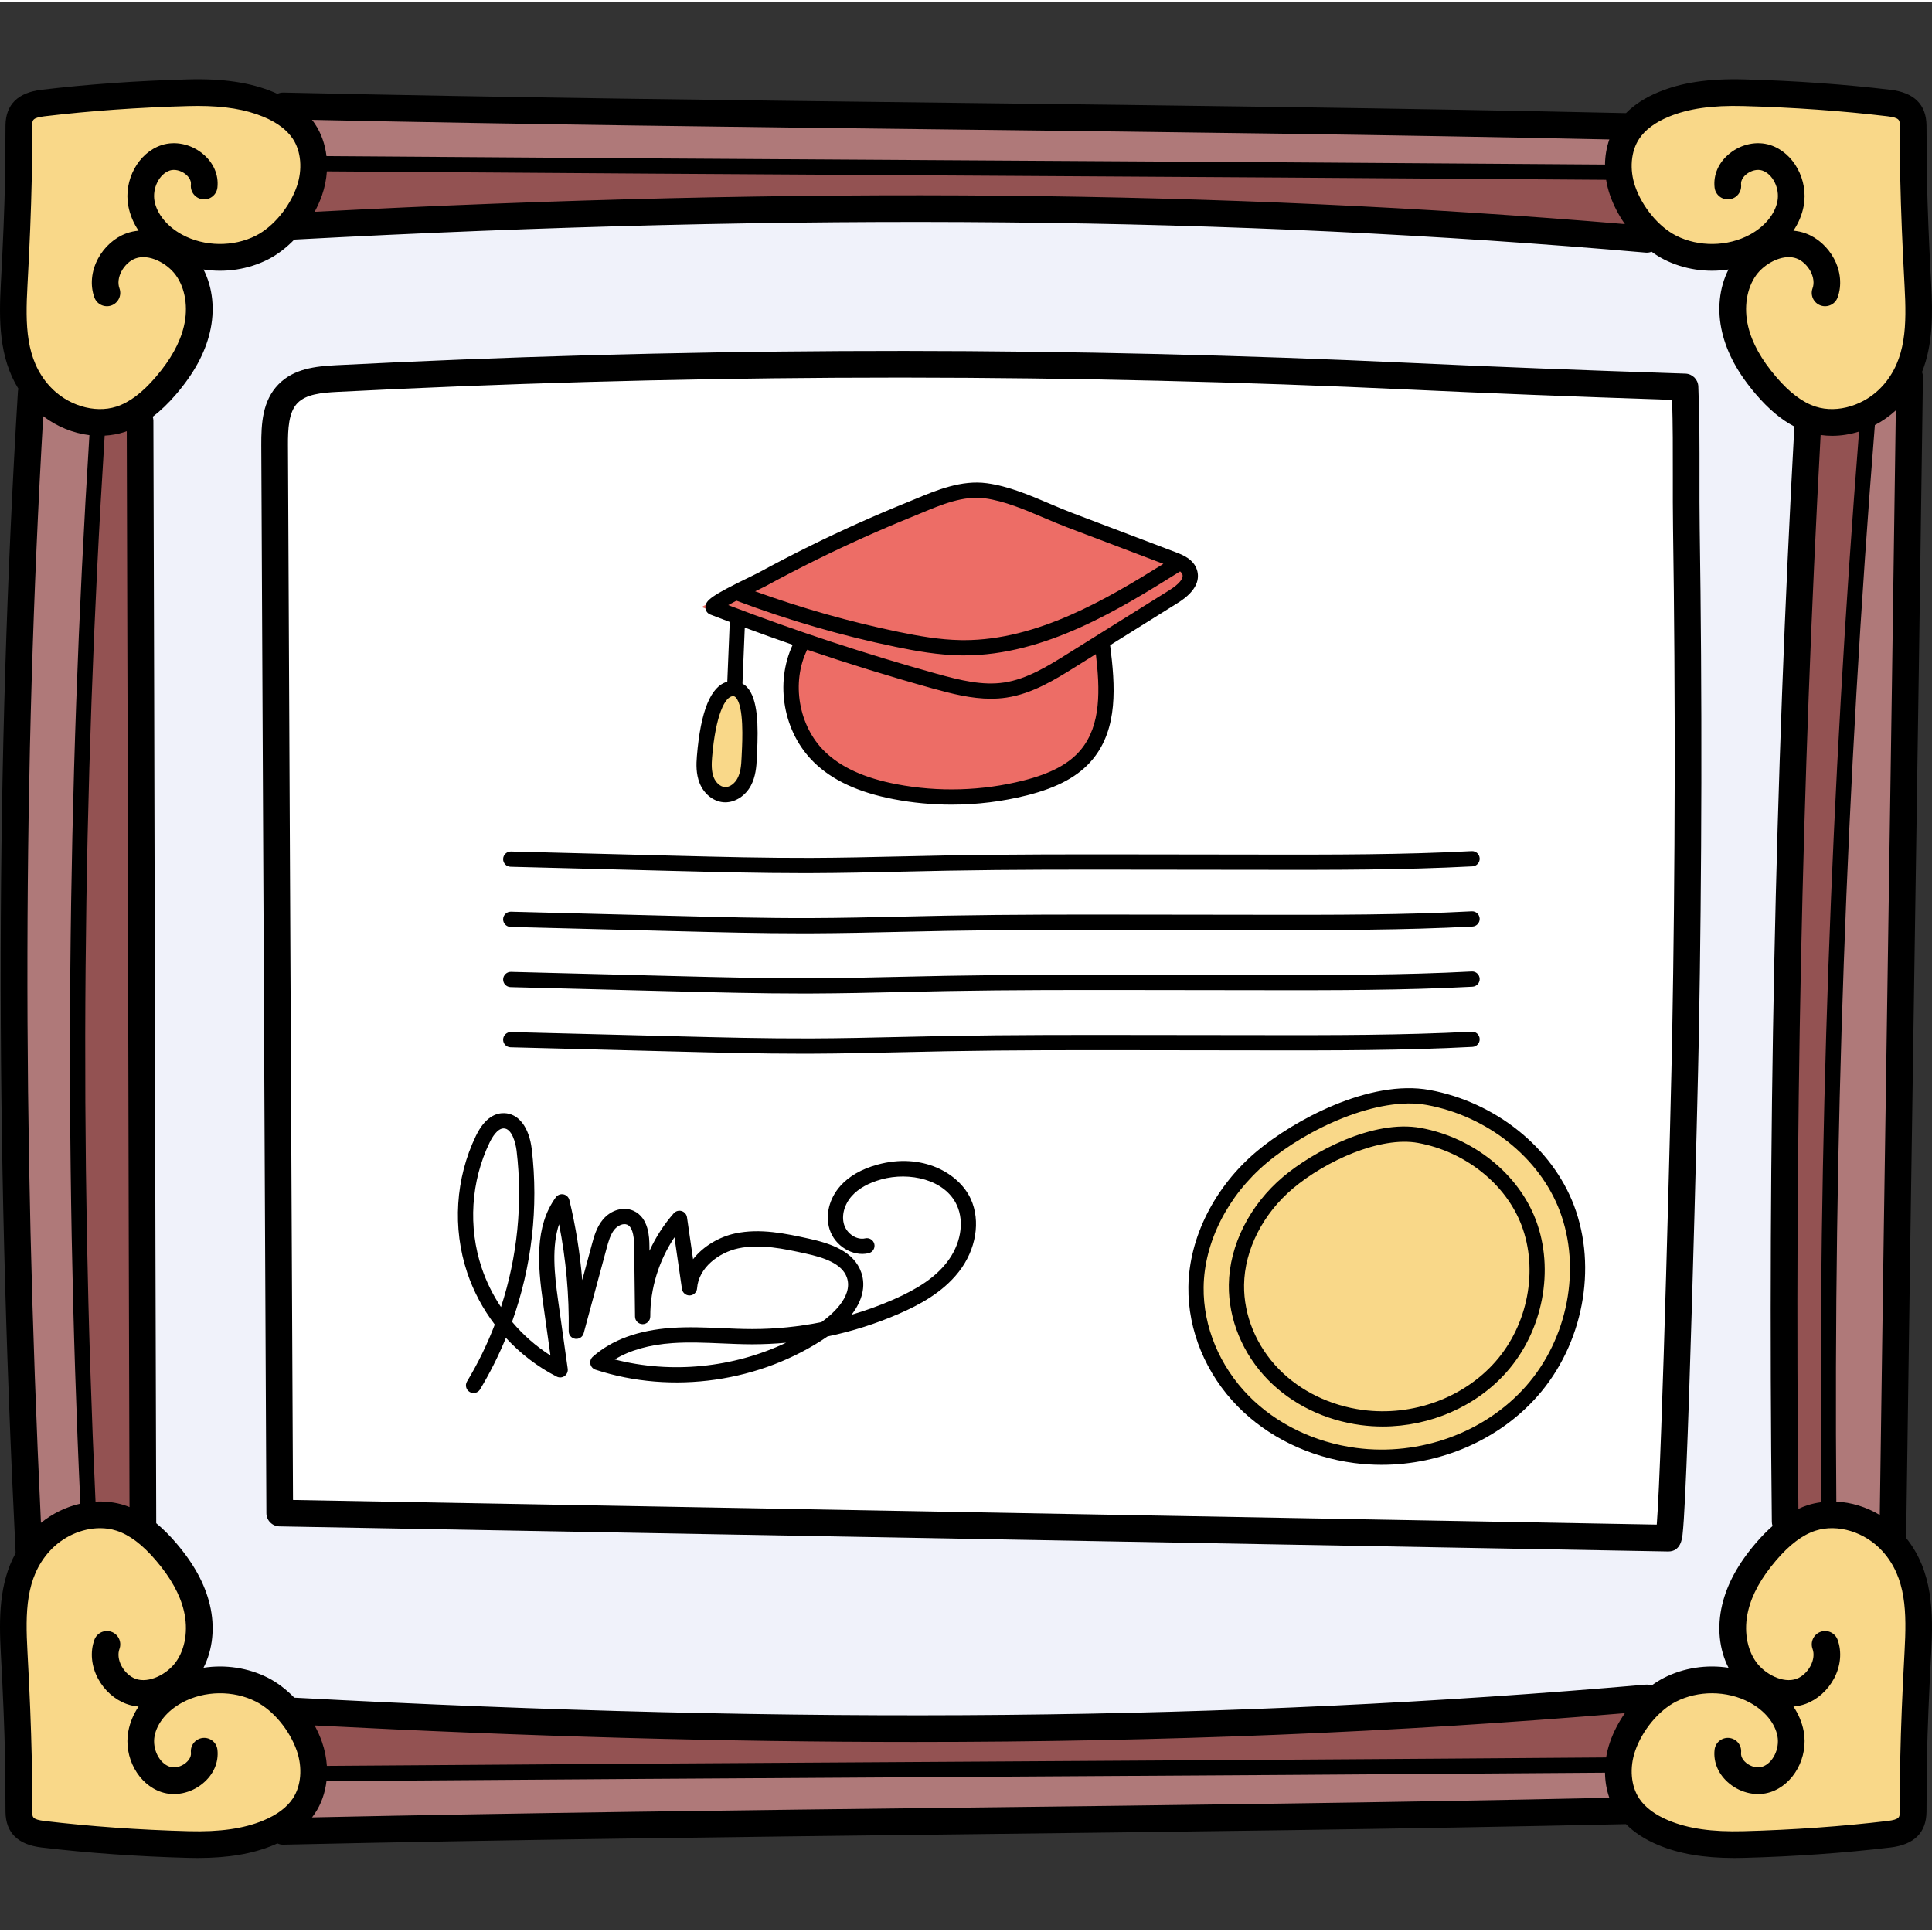 <svg xmlns="http://www.w3.org/2000/svg" height="511pt" version="1.1" viewBox="0 -20 511.998 511" width="511pt">
<rect x="0" y="-20" width="511.998" height="511" fill="#333333" stroke="none"/>
<g id="surface1">
<path d="M 473.637 383.977 L 477.82 382.09 C 478.645 381.719 479.309 381.457 479.922 381.262 C 480.871 380.957 481.918 380.723 483.023 380.566 L 485.633 380.203 L 485.609 377.57 C 484.82 283.461 488.203 188.09 495.66 94.113 L 496.012 89.684 L 491.773 91.012 C 489.691 91.664 487.594 91.996 485.531 91.996 C 484.695 91.996 483.809 91.93 482.895 91.805 L 479.66 91.355 L 479.484 94.613 C 474.488 186.812 472.559 279.965 473.59 379.387 Z M 473.637 383.977 " style=" stroke:none;fill-rule:nonzero;fill:rgb(57.647%,32.157%,32.157%);fill-opacity:1;" />
<path d="M 242.23 34.254 C 307.941 34.254 369.48 36.746 430.367 41.875 L 436.754 42.414 L 433.078 37.164 C 431.555 34.992 430.316 32.602 429.504 30.266 C 429.102 29.098 428.797 27.887 428.602 26.668 L 428.199 24.164 L 425.664 24.145 C 369.398 23.723 312.945 23.375 258.355 23.039 L 256.059 23.023 C 202.059 22.703 144.496 22.352 86.641 21.914 L 83.801 21.895 L 83.625 24.73 C 83.512 26.582 83.133 28.438 82.496 30.254 C 82.043 31.559 81.449 32.891 80.738 34.211 L 78.207 38.906 L 83.535 38.633 C 140.23 35.688 192.141 34.254 242.23 34.254 Z M 242.23 34.254 " style=" stroke:none;fill-rule:nonzero;fill:rgb(57.647%,32.157%,32.157%);fill-opacity:1;" />
<path d="M 82.496 442.129 C 83.133 443.961 83.512 445.824 83.625 447.672 L 83.801 450.508 L 86.645 450.484 C 143.977 450.043 201.773 449.688 256.059 449.367 L 272.785 449.262 C 322.711 448.957 374.34 448.641 425.664 448.246 L 428.199 448.227 L 428.602 445.723 C 428.797 444.504 429.102 443.293 429.504 442.133 C 430.316 439.785 431.555 437.398 433.078 435.227 L 436.754 429.977 L 430.367 430.516 C 369.305 435.648 307.746 438.145 242.18 438.145 C 192.227 438.145 140.332 436.711 83.535 433.77 L 78.191 433.492 L 80.742 438.195 C 81.449 439.5 82.039 440.824 82.496 442.129 Z M 82.496 442.129 " style=" stroke:none;fill-rule:nonzero;fill:rgb(57.647%,32.157%,32.157%);fill-opacity:1;" />
<path d="M 22.449 380.582 L 25.457 380.434 C 25.801 380.414 26.141 380.406 26.48 380.406 C 28.445 380.406 30.328 380.695 32.09 381.266 C 32.469 381.387 32.844 381.535 33.223 381.68 L 37.332 383.266 L 37.316 378.879 C 37.164 330.102 37.055 281.918 36.957 237.109 L 36.895 209.938 C 36.805 171.832 36.715 132.871 36.586 93.766 L 36.574 89.559 L 32.598 90.945 C 32.469 90.992 32.09 91.137 32.09 91.137 C 30.664 91.59 29.145 91.863 27.57 91.953 L 24.91 92.102 L 24.742 94.758 C 18.805 188.566 17.984 283.719 22.309 377.574 Z M 22.449 380.582 " style=" stroke:none;fill-rule:nonzero;fill:rgb(57.647%,32.157%,32.157%);fill-opacity:1;" />
<path d="M 467.602 82.027 C 463.219 76.898 460.504 71.953 459.309 66.914 C 458.07 61.711 458.582 56.512 460.742 52.281 L 463.406 47.062 L 457.613 47.953 C 456.316 48.148 454.992 48.25 453.68 48.25 C 449.699 48.25 445.781 47.328 442.34 45.582 C 441.402 45.105 440.43 44.504 439.457 43.793 L 438.117 42.812 L 436.574 43.43 C 436.562 43.434 436.508 43.457 436.348 43.457 C 373.559 37.98 310.066 35.32 242.25 35.32 C 190.496 35.32 136.715 36.852 77.828 40 L 76.656 40.062 L 75.84 40.906 C 73.914 42.887 71.773 44.504 69.656 45.582 C 66.223 47.328 62.305 48.254 58.32 48.254 C 57.004 48.254 55.68 48.152 54.383 47.953 L 48.59 47.062 L 51.254 52.281 C 53.418 56.516 53.926 61.711 52.688 66.914 C 51.492 71.953 48.781 76.898 44.395 82.027 C 42.531 84.215 40.598 86.078 38.652 87.566 L 37.008 88.828 L 37.605 90.812 C 37.641 90.926 37.648 90.977 37.648 90.977 C 37.797 136.863 37.902 182.562 38.004 226.949 L 38.027 237.113 C 38.121 280.801 38.23 331.719 38.398 383.18 L 38.402 384.586 L 39.488 385.48 C 41.172 386.875 42.777 388.473 44.398 390.367 C 48.781 395.496 51.492 400.438 52.688 405.48 C 53.926 410.684 53.418 415.879 51.254 420.113 L 48.59 425.332 L 54.383 424.441 C 55.68 424.242 57.004 424.141 58.32 424.141 C 62.305 424.141 66.223 425.066 69.652 426.809 C 71.777 427.895 73.914 429.516 75.832 431.496 L 76.652 432.34 L 77.828 432.402 C 136.664 435.551 190.414 437.078 242.148 437.078 C 309.992 437.078 373.516 434.418 436.375 428.934 C 436.434 428.934 436.508 428.953 436.59 428.984 L 438.129 429.582 L 439.457 428.602 C 440.418 427.895 441.387 427.293 442.34 426.812 C 445.773 425.066 449.691 424.145 453.676 424.145 C 454.988 424.145 456.316 424.246 457.613 424.441 L 463.402 425.332 L 460.738 420.113 C 458.578 415.883 458.07 410.684 459.305 405.48 C 460.504 400.441 463.215 395.496 467.598 390.367 C 468.961 388.773 470.309 387.398 471.719 386.168 L 473.211 384.867 L 472.602 382.98 C 472.559 382.855 472.551 382.793 472.547 382.793 C 472.547 382.793 472.547 382.797 472.547 382.805 C 471.438 281.352 473.391 186.457 478.512 92.703 L 478.621 90.77 L 476.902 89.879 C 473.758 88.238 470.715 85.672 467.602 82.027 Z M 447.211 254.07 C 447.094 260.23 446.289 294.113 445.391 324.777 C 444.844 343.168 444.355 357.684 443.934 367.918 C 443.656 374.418 443.434 378.859 443.238 381.895 C 443.125 383.566 443.016 384.895 442.918 385.824 C 442.746 387.312 442.457 387.582 442.398 387.621 C 442.383 387.629 442.297 387.656 442.086 387.656 L 74.117 381.008 C 73.828 381 73.602 380.77 73.598 380.48 L 72.25 97.539 C 72.223 92.152 72.48 87.023 75.934 83.477 C 79.25 80.059 84.145 79.543 89.293 79.281 C 94.785 79.004 100.293 78.742 105.785 78.492 C 149.566 76.504 194.203 75.496 238.457 75.496 L 239.766 75.496 C 284.316 75.523 329.391 76.598 373.738 78.684 C 395.094 79.676 418.23 80.574 446.551 81.516 C 446.832 81.523 447.059 81.754 447.074 82.031 C 447.398 89.891 447.391 97.812 447.379 105.516 L 447.379 107.02 C 447.379 111.145 447.379 115.414 447.441 119.59 C 448.098 164.121 448.02 209.367 447.211 254.07 Z M 447.211 254.07 " style=" stroke:none;fill-rule:nonzero;fill:rgb(94.118%,94.902%,98.039%);fill-opacity:1;" />
<path d="M 73.32 98.211 L 74.664 379.953 L 441.828 386.586 L 442.051 383.77 C 443.453 365.988 445.859 269.371 446.137 254.051 C 446.953 209.363 447.027 164.129 446.371 119.602 C 446.305 115.414 446.309 111.148 446.309 107.023 L 446.309 105.52 C 446.32 98.965 446.332 92.184 446.117 85.383 L 446.027 82.57 L 443.219 82.477 C 416.254 81.574 394.16 80.707 373.688 79.75 C 329.27 77.668 284.211 76.598 239.758 76.566 L 237.707 76.566 C 194.012 76.566 149.645 77.574 105.832 79.559 C 100.336 79.809 94.84 80.07 89.355 80.352 C 84.418 80.602 79.73 81.086 76.695 84.215 C 73.527 87.477 73.285 92.582 73.309 97.562 Z M 209.086 336.121 L 208.574 334.27 C 210.316 334.102 212.055 333.883 213.793 333.621 C 212.262 334.516 210.691 335.352 209.086 336.121 Z M 334.953 286.941 C 348.055 275.906 364.035 270.879 373.336 270.879 C 375.078 270.879 376.758 271.027 378.328 271.316 C 394.719 274.328 408.848 285.602 414.312 300.039 C 420.199 315.582 416.535 334.66 405.199 347.512 C 395.715 358.27 381.109 364.695 366.137 364.695 C 363.855 364.695 361.543 364.543 359.258 364.242 C 347.984 362.758 337.652 357.746 330.168 350.133 C 322.246 342.07 317.789 331.305 317.938 320.594 C 318.098 308.359 324.457 295.777 334.953 286.941 Z M 200.266 134.98 L 200.973 134.637 C 201.617 134.324 202.102 134.086 202.305 133.969 C 206.859 131.488 211.523 129.066 216.164 126.777 C 224.41 122.719 232.859 118.93 241.297 115.508 L 243.586 114.562 C 248.285 112.598 253.613 110.375 258.812 110.375 C 259.605 110.375 260.391 110.426 261.145 110.527 C 266.457 111.254 271.855 113.551 277.082 115.781 L 277.707 116.043 C 279.566 116.832 281.328 117.574 283.105 118.25 L 310.594 128.68 C 312.258 129.312 313.918 130.047 314.352 131.461 C 314.969 133.461 312.641 135.422 310.582 136.711 L 290.973 148.961 L 291.215 150.867 C 292.508 161.004 293.27 171.512 287.266 178.809 C 284.027 182.734 279 185.453 271.441 187.355 C 265.219 188.934 258.734 189.734 252.168 189.734 C 247.172 189.734 242.199 189.266 237.383 188.34 C 228.68 186.672 222.277 183.738 217.805 179.367 C 210.664 172.406 208.559 160.742 212.789 151.641 L 214.191 148.625 L 211.047 147.539 C 207.211 146.215 203.078 144.73 198.41 143 L 197.211 142.555 L 197.211 142.551 L 194.453 141.516 C 193.18 141.035 191.902 140.551 190.648 140.074 C 192.727 138.629 197.848 136.152 200.266 134.98 Z M 187.668 180.133 C 188.855 165.836 192.16 163.43 193.523 163.059 L 194.469 162.805 L 195.277 163.262 C 195.48 163.379 195.652 163.512 195.777 163.641 C 198.246 166.312 197.816 175.156 197.633 178.883 C 197.602 179.395 197.582 179.84 197.57 180.176 C 197.496 182.289 197.293 184.488 196.348 186.266 C 195.441 187.977 193.777 189.125 192.207 189.125 C 192.109 189.125 192.008 189.121 191.895 189.113 C 190.367 188.957 188.875 187.672 188.18 185.902 C 187.461 184.09 187.512 182.059 187.668 180.133 Z M 172.898 311.828 C 172.227 313.336 171.629 314.879 171.141 316.457 L 171.082 311.445 Z M 155.215 319.348 L 153.637 325.191 C 153.562 323.184 153.449 321.176 153.289 319.172 Z M 155.215 319.348 " style=" stroke:none;fill-rule:nonzero;fill:rgb(100%,100%,100%);fill-opacity:1;" />
<path d="M 483.672 380.289 L 486.5 380.43 C 489.992 380.605 493.492 381.688 496.621 383.559 L 501.09 386.23 L 501.16 381.023 C 501.855 329.676 502.602 279.512 503.309 232.949 C 503.973 188.797 504.727 138.75 505.41 88.297 L 505.504 81.348 L 500.383 86.043 C 498.898 87.402 497.246 88.562 495.477 89.484 L 494 90.25 L 493.871 91.906 C 486.297 186.551 482.859 282.625 483.648 377.461 Z M 483.672 380.289 " style=" stroke:none;fill-rule:nonzero;fill:rgb(68.627%,47.451%,47.451%);fill-opacity:1;" />
<path d="M 80.973 14.004 C 82.344 16.051 83.23 18.543 83.539 21.211 L 83.844 23.844 L 86.496 23.867 C 143.883 24.309 201.727 24.664 256.051 24.988 L 272.199 25.086 C 322.203 25.391 373.91 25.711 425.316 26.105 L 428.301 26.129 L 428.34 23.145 C 428.363 21.129 428.691 19.215 429.316 17.457 L 430.703 13.547 L 426.555 13.457 C 367.648 12.18 306.719 11.461 252.965 10.824 C 200.363 10.203 140.746 9.496 82.742 8.266 L 76.324 8.129 L 80.336 13.141 C 80.566 13.426 80.777 13.711 80.973 14.004 Z M 80.973 14.004 " style=" stroke:none;fill-rule:nonzero;fill:rgb(68.627%,47.451%,47.451%);fill-opacity:1;" />
<path d="M 252.965 461.566 C 306.719 460.93 367.648 460.211 426.555 458.934 L 430.703 458.844 L 429.316 454.934 C 428.695 453.176 428.363 451.262 428.34 449.246 L 428.301 446.262 L 425.316 446.285 C 373.91 446.68 322.203 447 272.199 447.305 L 256.051 447.406 C 201.727 447.727 143.883 448.082 86.496 448.523 L 83.844 448.543 L 83.539 451.18 C 83.23 453.844 82.344 456.34 80.98 458.375 C 80.777 458.676 80.566 458.961 80.336 459.25 L 76.324 464.258 L 82.742 464.125 C 140.746 462.895 200.363 462.188 252.965 461.566 Z M 252.965 461.566 " style=" stroke:none;fill-rule:nonzero;fill:rgb(68.627%,47.451%,47.451%);fill-opacity:1;" />
<path d="M 8.133 389.113 L 12.734 385.398 C 15.445 383.211 18.633 381.66 21.949 380.91 L 24.402 380.359 L 24.289 377.848 C 19.953 283.957 20.762 188.797 26.695 95.012 L 26.875 92.188 L 24.062 91.844 C 20.207 91.375 16.473 89.84 13.258 87.41 L 8.781 84.023 L 8.453 89.629 C 3.07 182.34 2.875 278.367 7.852 383.203 Z M 8.133 389.113 " style=" stroke:none;fill-rule:nonzero;fill:rgb(68.627%,47.451%,47.451%);fill-opacity:1;" />
<path d="M 314.613 128.59 L 314.574 128.559 L 315.035 128.27 L 313.492 127.684 L 312.953 127.25 L 312.723 127.391 L 283.793 116.406 C 282.023 115.742 280.156 114.949 278.352 114.18 L 277.762 113.93 C 272.445 111.676 266.953 109.344 261.418 108.594 C 260.562 108.477 259.672 108.418 258.773 108.418 C 253.219 108.418 247.934 110.625 242.844 112.75 L 240.543 113.695 C 231.996 117.16 223.504 120.969 215.293 125.027 C 210.566 127.355 205.883 129.789 201.359 132.254 C 201.055 132.422 200.344 132.766 199.438 133.199 C 199.246 133.289 199.023 133.398 198.777 133.523 L 194.996 135.414 L 194.977 135.406 L 194.062 135.879 L 192.523 136.648 L 192.57 136.668 C 192.207 136.863 191.852 137.055 191.523 137.242 L 185.938 140.371 L 191.918 142.66 C 198.391 145.137 204.926 147.504 211.504 149.77 L 211.215 150.355 C 206.426 160.125 208.672 173.203 216.434 180.773 C 221.191 185.422 227.926 188.531 237.016 190.273 C 241.973 191.223 247.074 191.707 252.18 191.707 C 258.879 191.707 265.52 190.887 271.922 189.266 C 279.914 187.25 285.27 184.324 288.773 180.059 C 294.836 172.715 294.574 162.469 293.387 152.496 L 293.086 149.953 L 311.613 138.375 C 316.418 135.383 316.773 132.645 316.238 130.914 C 315.98 130.035 315.434 129.254 314.613 128.59 Z M 314.613 128.59 " style=" stroke:none;fill-rule:nonzero;fill:rgb(92.941%,42.745%,40%);fill-opacity:1;" />
<path d="M 506.59 27.031 C 506.527 24.188 506.52 21.293 506.52 18.805 C 506.508 16.789 506.5 14.766 506.469 12.773 C 506.441 8.832 504.074 7.75 500.535 7.336 C 488.414 5.887 475.48 4.969 462.102 4.605 C 461.238 4.582 460.395 4.57 459.574 4.57 C 452.055 4.57 446.176 5.555 441.07 7.664 C 436.926 9.379 433.848 11.707 431.914 14.594 C 429.188 18.684 428.652 24.551 430.516 29.914 C 432.688 36.156 437.52 41.934 442.82 44.633 C 446.086 46.289 449.84 47.164 453.68 47.164 C 457.777 47.164 461.754 46.176 465.184 44.312 C 469.898 41.742 473.195 37.645 474 33.34 C 474.898 28.461 472.109 23.184 467.906 21.824 C 467.285 21.621 466.621 21.52 465.93 21.52 C 464.164 21.52 462.332 22.191 460.902 23.355 C 459.105 24.809 458.203 26.773 458.426 28.738 C 458.457 29.035 458.238 29.301 457.891 29.336 C 457.66 29.336 457.395 29.168 457.359 28.867 C 457.102 26.496 458.113 24.246 460.215 22.531 C 461.863 21.188 463.887 20.449 465.91 20.449 C 466.719 20.449 467.504 20.57 468.246 20.809 C 472.934 22.328 476.047 28.16 475.039 33.547 C 474.688 35.43 473.93 37.254 472.785 38.969 L 469.984 43.164 L 475.004 43.625 C 475.91 43.707 476.711 43.883 477.477 44.164 C 479.902 45.047 482.055 46.977 483.383 49.461 C 484.762 52.039 485.051 54.895 484.172 57.301 C 484.082 57.543 483.855 57.652 483.672 57.652 C 483.609 57.652 483.551 57.641 483.473 57.613 C 483.309 57.555 483.227 57.438 483.184 57.352 C 483.141 57.258 483.102 57.109 483.168 56.934 C 483.941 54.809 483.676 52.273 482.438 49.961 C 481.219 47.707 479.277 45.961 477.133 45.176 C 476.195 44.824 475.152 44.645 474.039 44.645 C 470.066 44.645 465.508 47.133 462.953 50.699 C 459.945 54.887 458.973 60.859 460.348 66.668 C 461.5 71.531 464.137 76.328 468.41 81.324 C 472.355 85.949 476.23 88.824 480.254 90.121 C 481.898 90.648 483.656 90.918 485.477 90.918 C 491.25 90.918 497.094 88.254 501.117 83.797 C 508.234 75.902 508.301 65.672 507.715 55.004 C 507.125 44.035 506.766 35.145 506.59 27.031 Z M 506.59 27.031 " style=" stroke:none;fill-rule:nonzero;fill:rgb(97.647%,84.706%,53.725%);fill-opacity:1;" />
<path d="M 485.484 381.477 C 483.66 381.477 481.895 381.746 480.242 382.277 C 476.23 383.566 472.359 386.438 468.41 391.066 C 464.137 396.062 461.5 400.859 460.348 405.723 C 458.973 411.535 459.945 417.504 462.953 421.699 C 465.512 425.262 470.07 427.746 474.039 427.746 C 475.117 427.746 476.148 427.57 477.105 427.223 C 479.277 426.434 481.219 424.684 482.441 422.422 C 483.676 420.121 483.938 417.582 483.164 415.457 C 483.102 415.285 483.141 415.141 483.184 415.051 C 483.227 414.961 483.312 414.84 483.488 414.773 C 483.551 414.75 483.609 414.742 483.672 414.742 C 483.855 414.742 484.082 414.848 484.172 415.098 C 485.051 417.496 484.762 420.352 483.387 422.93 C 482.055 425.414 479.902 427.344 477.453 428.234 C 476.691 428.52 475.875 428.699 475.035 428.766 L 469.953 429.184 L 472.785 433.422 C 473.93 435.133 474.688 436.961 475.039 438.848 C 476.047 444.23 472.934 450.066 468.25 451.59 C 467.516 451.828 466.73 451.949 465.922 451.949 C 463.895 451.949 461.867 451.207 460.215 449.863 C 458.113 448.148 457.102 445.898 457.359 443.535 C 457.395 443.227 457.66 443.059 457.938 443.059 C 457.938 443.059 457.941 443.059 457.941 443.059 C 458.242 443.09 458.461 443.359 458.43 443.641 C 458.203 445.617 459.105 447.586 460.895 449.031 C 462.332 450.203 464.168 450.875 465.93 450.875 C 466.621 450.875 467.285 450.77 467.906 450.57 C 472.18 449.184 474.914 444.02 474 439.043 C 473.195 434.75 469.898 430.648 465.18 428.078 C 461.754 426.219 457.777 425.238 453.68 425.238 C 449.828 425.238 446.07 426.113 442.824 427.77 C 437.52 430.457 432.691 436.234 430.516 442.492 C 428.652 447.84 429.188 453.707 431.918 457.809 C 433.848 460.684 436.93 463.016 441.07 464.727 C 446.152 466.84 452.027 467.824 459.559 467.824 C 460.387 467.824 461.234 467.809 462.098 467.785 C 475.332 467.438 488.262 466.523 500.535 465.066 C 504.078 464.645 506.441 463.555 506.469 459.641 C 506.5 457.629 506.508 455.602 506.52 453.559 C 506.52 451.105 506.527 448.215 506.59 445.363 C 506.766 437.246 507.125 428.355 507.715 417.391 C 508.301 406.723 508.234 396.492 501.117 388.598 C 497.098 384.137 491.254 381.477 485.484 381.477 Z M 485.484 381.477 " style=" stroke:none;fill-rule:nonzero;fill:rgb(97.647%,84.706%,53.725%);fill-opacity:1;" />
<path d="M 359.008 366.188 C 361.363 366.5 363.773 366.66 366.164 366.66 C 381.664 366.66 396.809 359.988 406.668 348.809 C 418.48 335.422 422.289 315.543 416.145 299.344 C 410.453 284.281 395.746 272.52 378.684 269.387 C 377.051 269.086 375.297 268.934 373.469 268.934 C 359.613 268.934 343.137 277.488 333.688 285.441 C 322.766 294.648 316.141 307.781 315.969 320.566 C 315.828 331.816 320.496 343.094 328.77 351.508 C 336.551 359.426 347.289 364.641 359.008 366.188 Z M 359.008 366.188 " style=" stroke:none;fill-rule:nonzero;fill:rgb(97.647%,84.706%,53.725%);fill-opacity:1;" />
<path d="M 191.738 191.062 C 191.91 191.078 192.082 191.086 192.254 191.086 C 195.016 191.086 197.117 188.996 198.098 187.176 C 199.156 185.156 199.434 182.941 199.523 180.309 C 199.547 179.953 199.566 179.504 199.586 179.023 C 200.055 169.625 199.348 164.629 197.207 162.305 C 196.445 161.484 195.512 161.043 194.43 161 L 194.262 160.996 C 188.5 160.996 186.438 171.316 185.719 179.98 C 185.551 182.035 185.496 184.43 186.355 186.605 C 187.316 189.074 189.492 190.863 191.738 191.062 Z M 191.738 191.062 " style=" stroke:none;fill-rule:nonzero;fill:rgb(97.647%,84.706%,53.725%);fill-opacity:1;" />
<path d="M 26.527 90.918 C 28.348 90.918 30.105 90.648 31.762 90.121 C 35.773 88.82 39.641 85.945 43.59 81.324 C 47.859 76.328 50.5 71.531 51.648 66.672 C 53.035 60.871 52.059 54.898 49.043 50.695 C 46.48 47.129 41.926 44.641 37.965 44.641 C 36.879 44.641 35.844 44.816 34.891 45.168 C 32.711 45.961 30.77 47.715 29.562 49.969 C 28.32 52.289 28.059 54.832 28.836 56.918 C 28.938 57.203 28.797 57.516 28.508 57.617 C 28.445 57.641 28.387 57.652 28.324 57.652 C 28.141 57.652 27.914 57.543 27.828 57.301 C 26.953 54.891 27.238 52.031 28.613 49.461 C 29.941 46.977 32.098 45.047 34.543 44.156 C 35.289 43.879 36.09 43.703 36.992 43.621 L 42.012 43.16 L 39.211 38.969 C 38.066 37.254 37.309 35.43 36.957 33.543 C 35.949 28.156 39.062 22.324 43.766 20.805 C 44.5 20.566 45.285 20.445 46.09 20.445 C 48.113 20.445 50.133 21.188 51.781 22.527 C 53.887 24.25 54.902 26.496 54.633 28.871 C 54.602 29.16 54.352 29.332 54.062 29.332 C 54.062 29.332 54.059 29.332 54.055 29.332 C 53.758 29.301 53.543 29.039 53.578 28.73 C 53.789 26.758 52.883 24.797 51.102 23.355 C 49.664 22.188 47.828 21.516 46.066 21.516 C 45.375 21.516 44.711 21.617 44.086 21.82 C 39.875 23.188 37.094 28.469 38.008 33.344 C 38.812 37.645 42.102 41.742 46.812 44.309 C 50.238 46.172 54.219 47.16 58.316 47.16 C 62.156 47.16 65.91 46.285 69.176 44.629 C 74.477 41.93 79.305 36.156 81.48 29.91 C 83.344 24.539 82.809 18.668 80.078 14.582 C 78.148 11.707 75.074 9.379 70.934 7.664 C 65.844 5.555 59.949 4.574 52.391 4.574 C 51.574 4.574 50.75 4.586 49.898 4.605 C 36.52 4.969 23.586 5.887 11.473 7.336 C 7.945 7.746 5.582 8.824 5.531 12.75 C 5.5 14.773 5.488 16.809 5.488 18.824 C 5.48 21.375 5.473 24.266 5.41 27.031 C 5.23 35.145 4.875 44.035 4.285 55 C 3.699 65.672 3.762 75.902 10.883 83.793 C 14.902 88.254 20.754 90.918 26.527 90.918 Z M 26.527 90.918 " style=" stroke:none;fill-rule:nonzero;fill:rgb(97.647%,84.706%,53.725%);fill-opacity:1;" />
<path d="M 5.41 445.359 C 5.469 448.141 5.48 451.023 5.488 453.555 C 5.488 455.582 5.5 457.617 5.527 459.637 C 5.582 463.559 7.941 464.645 11.465 465.066 C 23.738 466.52 36.668 467.438 49.898 467.785 C 50.766 467.809 51.613 467.82 52.438 467.82 C 59.969 467.82 65.848 466.84 70.938 464.727 C 75.078 463.012 78.152 460.684 80.086 457.805 C 82.812 453.723 83.352 447.852 81.484 442.492 C 79.309 436.234 74.48 430.457 69.18 427.773 C 65.914 426.109 62.156 425.23 58.312 425.23 C 54.219 425.23 50.242 426.219 46.816 428.082 C 42.105 430.645 38.816 434.746 38.012 439.047 C 37.098 443.926 39.883 449.203 44.09 450.57 C 44.711 450.773 45.379 450.875 46.07 450.875 C 47.832 450.875 49.668 450.203 51.098 449.039 C 52.883 447.594 53.789 445.633 53.578 443.641 C 53.547 443.352 53.762 443.09 54.105 443.055 C 54.34 443.055 54.602 443.219 54.637 443.531 C 54.902 445.895 53.891 448.141 51.785 449.863 C 50.133 451.207 48.105 451.949 46.078 451.949 C 45.27 451.949 44.492 451.828 43.766 451.594 C 39.066 450.066 35.953 444.23 36.957 438.848 C 37.312 436.957 38.07 435.133 39.211 433.422 L 42.043 429.184 L 36.965 428.766 C 36.121 428.695 35.309 428.516 34.523 428.227 C 32.098 427.344 29.941 425.414 28.613 422.934 C 27.238 420.359 26.953 417.5 27.828 415.094 C 27.918 414.848 28.145 414.738 28.328 414.738 C 28.387 414.738 28.445 414.75 28.512 414.773 C 28.793 414.875 28.938 415.188 28.848 415.441 C 28.062 417.559 28.324 420.102 29.562 422.418 C 30.77 424.676 32.711 426.43 34.887 427.223 C 35.844 427.574 36.883 427.75 37.965 427.75 C 41.926 427.75 46.484 425.262 49.047 421.691 C 52.062 417.492 53.035 411.52 51.648 405.727 C 50.5 400.859 47.863 396.062 43.59 391.066 C 39.637 386.441 35.766 383.566 31.77 382.281 C 30.125 381.746 28.359 381.473 26.52 381.473 C 20.754 381.473 14.906 384.137 10.883 388.594 C 3.762 396.488 3.699 406.719 4.285 417.387 C 4.875 428.355 5.23 437.246 5.41 445.359 Z M 5.41 445.359 " style=" stroke:none;fill-rule:nonzero;fill:rgb(97.647%,84.706%,53.725%);fill-opacity:1;" />
<path d="M 505.156 386.586 C 505.848 334.648 506.625 282.98 507.375 233.016 C 508.129 183.043 508.902 131.371 509.598 79.426 C 509.605 78.957 509.516 78.512 509.355 78.098 C 512.27 70.805 512.211 62.668 511.781 54.777 C 511.191 43.895 510.836 35.051 510.66 26.941 C 510.602 24.242 510.594 21.48 510.586 18.812 C 510.578 16.773 510.57 14.738 510.543 12.699 C 510.469 7.199 507.266 4.035 501.02 3.289 C 488.758 1.828 475.699 0.898 462.215 0.535 C 452.871 0.285 445.66 1.355 439.508 3.91 C 436 5.363 433.125 7.23 430.898 9.477 C 371.383 8.152 311.211 7.441 253.016 6.754 C 194.801 6.066 134.598 5.355 75.078 4.031 C 74.508 4.023 73.984 4.148 73.512 4.367 C 73.172 4.215 72.844 4.055 72.492 3.91 C 66.34 1.355 59.125 0.277 49.785 0.535 C 36.301 0.898 23.246 1.828 10.98 3.289 C 4.734 4.035 1.531 7.199 1.457 12.703 C 1.43 14.738 1.422 16.777 1.418 18.812 C 1.41 21.484 1.398 24.242 1.34 26.941 C 1.164 35.051 0.809 43.898 0.219 54.781 C -0.297 64.309 -0.289 74.199 4.875 82.523 C 4.809 82.766 4.762 83.016 4.746 83.273 C -1.137 180.156 -1.332 280.852 4.145 391.09 C -0.297 399.152 -0.273 408.547 0.219 417.613 C 0.809 428.496 1.168 437.34 1.34 445.449 C 1.398 448.148 1.406 450.91 1.418 453.578 C 1.422 455.617 1.43 457.652 1.457 459.691 C 1.531 465.191 4.734 468.355 10.98 469.102 C 23.246 470.562 36.301 471.492 49.785 471.855 C 50.668 471.879 51.531 471.891 52.379 471.891 C 60.477 471.891 66.922 470.793 72.492 468.48 C 72.844 468.336 73.176 468.176 73.512 468.023 C 73.965 468.234 74.465 468.359 74.996 468.359 C 75.02 468.359 75.047 468.359 75.074 468.359 C 134.598 467.035 194.797 466.324 253.016 465.637 C 311.207 464.949 371.379 464.238 430.895 462.914 C 433.125 465.156 436 467.027 439.508 468.48 C 445.078 470.793 451.52 471.891 459.621 471.891 C 460.465 471.891 461.332 471.879 462.215 471.855 C 475.699 471.492 488.754 470.562 501.02 469.102 C 507.266 468.355 510.469 465.188 510.543 459.688 C 510.57 457.652 510.578 455.613 510.582 453.578 C 510.594 450.906 510.602 448.148 510.66 445.449 C 510.836 437.34 511.191 428.492 511.781 417.613 C 512.359 406.973 512.277 395.887 505.105 387.031 C 505.125 386.883 505.152 386.738 505.156 386.586 Z M 458.066 421.473 C 452.281 420.582 446.23 421.469 440.977 424.137 C 439.852 424.711 438.75 425.398 437.676 426.184 C 437.188 425.996 436.652 425.898 436.094 425.949 C 326.457 435.504 212.633 436.602 77.988 429.398 C 75.863 427.215 73.492 425.391 71.023 424.137 C 65.766 421.469 59.719 420.586 53.934 421.473 C 56.398 416.637 57.02 410.715 55.609 404.785 C 54.297 399.266 51.379 393.914 46.68 388.418 C 44.93 386.371 43.176 384.629 41.402 383.168 C 41.238 333.793 41.133 284.645 41.027 237.102 C 40.922 189.543 40.812 140.363 40.648 90.965 C 40.648 90.609 40.578 90.27 40.48 89.945 C 42.566 88.348 44.625 86.375 46.68 83.973 C 51.379 78.477 54.297 73.125 55.609 67.605 C 57.02 61.676 56.398 55.754 53.934 50.918 C 59.715 51.809 65.766 50.922 71.023 48.254 C 73.492 47 75.863 45.176 77.988 42.992 C 212.633 35.793 326.453 36.891 436.094 46.441 C 436.195 46.453 436.301 46.457 436.402 46.457 C 436.855 46.457 437.289 46.371 437.688 46.211 C 438.754 46.996 439.855 47.684 440.977 48.254 C 446.234 50.922 452.285 51.805 458.066 50.918 C 455.598 55.754 454.98 61.676 456.391 67.605 C 457.703 73.125 460.621 78.477 465.32 83.973 C 468.672 87.895 472.039 90.723 475.523 92.531 C 470.391 186.406 468.438 281.387 469.555 382.836 C 469.559 383.211 469.637 383.562 469.75 383.902 C 468.266 385.207 466.789 386.699 465.32 388.418 C 460.621 393.914 457.703 399.266 456.391 404.781 C 454.98 410.715 455.598 416.637 458.066 421.473 Z M 426.672 441.148 C 426.199 442.504 425.859 443.875 425.637 445.242 C 368.594 445.684 311.395 446.027 256.043 446.363 C 200.75 446.699 143.609 447.043 86.621 447.48 C 86.484 445.375 86.059 443.242 85.332 441.148 C 84.809 439.656 84.148 438.184 83.383 436.762 C 139.504 439.676 192.031 441.141 242.184 441.141 C 308.188 441.141 370.082 438.598 430.617 433.504 C 428.957 435.879 427.598 438.477 426.672 441.148 Z M 10.848 383.066 C 5.875 278.391 6.074 182.293 11.453 89.805 C 15.098 92.566 19.367 94.297 23.695 94.824 C 17.758 188.742 16.949 283.977 21.293 377.98 C 17.559 378.82 13.957 380.559 10.848 383.066 Z M 25.312 377.441 C 20.992 283.652 21.805 188.645 27.738 94.949 C 29.527 94.848 31.297 94.539 33.004 93.992 C 33.199 93.93 33.395 93.844 33.59 93.773 C 33.75 142.23 33.855 190.457 33.957 237.121 C 34.059 283.281 34.168 330.961 34.32 378.891 C 33.883 378.719 33.445 378.543 33 378.402 C 30.527 377.605 27.926 377.309 25.312 377.441 Z M 85.332 31.242 C 86.059 29.148 86.484 27.016 86.621 24.91 C 143.609 25.348 200.75 25.695 256.043 26.027 C 311.391 26.363 368.59 26.711 425.637 27.148 C 425.859 28.516 426.199 29.887 426.672 31.242 C 427.598 33.91 428.957 36.512 430.617 38.883 C 324.086 29.918 213.371 28.879 83.383 35.629 C 84.148 34.207 84.809 32.738 85.332 31.242 Z M 476.594 379.355 C 475.562 280.016 477.492 186.84 482.484 94.777 C 483.488 94.918 484.504 94.996 485.527 94.996 C 487.922 94.996 490.336 94.609 492.672 93.875 C 485.211 187.887 481.82 283.297 482.609 377.602 C 481.383 377.766 480.176 378.023 479 378.402 C 478.188 378.66 477.387 378.992 476.594 379.355 Z M 486.648 377.438 C 485.859 282.613 489.297 186.66 496.859 92.148 C 498.844 91.113 500.715 89.809 502.41 88.258 C 501.746 137.184 501.016 185.805 500.309 232.91 C 499.582 281.109 498.836 330.898 498.16 380.98 C 494.602 378.855 490.621 377.633 486.648 377.438 Z M 442.215 10.438 C 447.418 8.281 453.707 7.379 462.023 7.602 C 475.293 7.961 488.133 8.871 500.184 10.309 C 503.445 10.699 503.453 11.355 503.473 12.793 C 503.5 14.809 503.508 16.824 503.516 18.836 C 503.523 21.539 503.535 24.332 503.594 27.094 C 503.77 35.281 504.129 44.199 504.723 55.164 C 505.289 65.566 505.238 74.75 498.887 81.785 C 494.285 86.887 486.996 89.137 481.164 87.262 C 477.695 86.145 474.273 83.566 470.691 79.379 C 466.742 74.754 464.312 70.371 463.266 65.973 C 462.086 60.996 462.879 55.941 465.387 52.445 C 467.27 49.828 470.852 47.641 474.039 47.641 C 474.746 47.641 475.434 47.75 476.082 47.984 C 477.555 48.52 478.941 49.793 479.793 51.383 C 480.625 52.938 480.828 54.586 480.344 55.906 C 479.676 57.742 480.621 59.77 482.457 60.438 C 484.289 61.105 486.316 60.164 486.984 58.328 C 488.156 55.121 487.805 51.375 486.027 48.047 C 484.355 44.922 481.613 42.477 478.5 41.344 C 477.449 40.957 476.367 40.73 475.277 40.637 C 476.633 38.609 477.562 36.398 477.992 34.098 C 479.281 27.191 475.32 19.949 469.164 17.949 C 465.602 16.793 461.445 17.656 458.32 20.207 C 455.441 22.551 454.004 25.828 454.379 29.191 C 454.594 31.133 456.34 32.527 458.281 32.312 C 460.223 32.098 461.621 30.352 461.402 28.41 C 461.258 27.086 462.32 26.062 462.785 25.688 C 464.031 24.672 465.719 24.262 466.98 24.676 C 469.785 25.586 471.68 29.379 471.043 32.797 C 470.402 36.219 467.676 39.539 463.75 41.676 C 457.848 44.883 450.168 44.992 444.176 41.949 C 439.598 39.625 435.246 34.391 433.344 28.922 C 431.785 24.434 432.191 19.582 434.414 16.258 C 435.996 13.887 438.621 11.93 442.215 10.438 Z M 426.488 16.453 C 425.754 18.547 425.371 20.797 425.34 23.105 C 368.398 22.668 311.312 22.324 256.066 21.992 C 200.73 21.656 143.551 21.309 86.52 20.871 C 86.156 17.766 85.137 14.832 83.465 12.332 C 83.223 11.965 82.957 11.613 82.684 11.262 C 139.707 12.48 197.223 13.168 252.934 13.824 C 309.723 14.496 368.395 15.191 426.488 16.453 Z M 7.277 55.164 C 7.875 44.203 8.23 35.285 8.406 27.094 C 8.465 24.332 8.477 21.539 8.484 18.836 C 8.492 16.824 8.5 14.809 8.523 12.797 C 8.547 11.355 8.555 10.699 11.816 10.312 C 23.867 8.875 36.707 7.961 49.977 7.605 C 50.797 7.582 51.602 7.57 52.383 7.57 C 59.52 7.57 65.094 8.496 69.785 10.441 C 73.379 11.93 76 13.887 77.586 16.258 C 79.805 19.582 80.211 24.434 78.652 28.922 C 76.75 34.391 72.398 39.625 67.82 41.949 C 61.832 44.992 54.145 44.883 48.246 41.676 C 44.32 39.539 41.594 36.219 40.953 32.797 C 40.316 29.379 42.215 25.586 45.016 24.676 C 46.277 24.266 47.965 24.672 49.211 25.688 C 49.676 26.066 50.738 27.086 50.594 28.41 C 50.375 30.352 51.773 32.098 53.715 32.312 C 55.656 32.531 57.402 31.133 57.617 29.191 C 57.992 25.828 56.555 22.551 53.676 20.207 C 50.551 17.656 46.395 16.793 42.832 17.949 C 36.676 19.949 32.715 27.191 34.004 34.098 C 34.434 36.398 35.363 38.609 36.719 40.637 C 35.629 40.73 34.547 40.957 33.496 41.344 C 30.383 42.477 27.641 44.922 25.969 48.047 C 24.191 51.375 23.844 55.121 25.012 58.328 C 25.68 60.164 27.711 61.105 29.543 60.438 C 31.375 59.77 32.32 57.742 31.652 55.906 C 31.172 54.586 31.371 52.938 32.203 51.383 C 33.055 49.793 34.441 48.523 35.918 47.984 C 39.461 46.688 44.309 49.246 46.609 52.449 C 49.121 55.941 49.914 61 48.73 65.973 C 47.684 70.371 45.254 74.758 41.305 79.379 C 37.723 83.566 34.301 86.145 30.836 87.262 C 25 89.137 17.711 86.887 13.109 81.785 C 6.762 74.75 6.711 65.566 7.277 55.164 Z M 49.977 464.789 C 36.707 464.43 23.871 463.52 11.816 462.082 C 8.555 461.691 8.547 461.035 8.527 459.598 C 8.5 457.582 8.492 455.57 8.484 453.555 C 8.477 450.855 8.469 448.062 8.41 445.297 C 8.23 437.109 7.875 428.191 7.277 417.23 C 6.715 406.828 6.762 397.645 13.113 390.605 C 16.629 386.711 21.715 384.477 26.52 384.477 C 28.004 384.477 29.461 384.688 30.836 385.133 C 34.305 386.246 37.727 388.824 41.309 393.012 C 45.258 397.637 47.688 402.02 48.734 406.418 C 49.914 411.395 49.125 416.449 46.613 419.945 C 44.312 423.145 39.465 425.699 35.922 424.406 C 34.445 423.867 33.059 422.598 32.207 421.008 C 31.375 419.453 31.176 417.805 31.656 416.484 C 32.324 414.648 31.379 412.621 29.547 411.953 C 27.715 411.285 25.684 412.227 25.016 414.062 C 23.844 417.27 24.195 421.016 25.973 424.344 C 27.645 427.469 30.391 429.914 33.5 431.051 C 34.551 431.434 35.633 431.664 36.723 431.754 C 35.367 433.781 34.438 435.992 34.008 438.297 C 32.719 445.199 36.68 452.441 42.836 454.441 C 46.398 455.598 50.555 454.734 53.68 452.184 C 56.559 449.84 57.996 446.562 57.621 443.199 C 57.406 441.258 55.656 439.863 53.719 440.078 C 51.777 440.293 50.379 442.043 50.598 443.98 C 50.742 445.305 49.68 446.328 49.215 446.707 C 47.969 447.723 46.281 448.129 45.02 447.719 C 42.219 446.809 40.32 443.012 40.957 439.594 C 41.598 436.172 44.324 432.852 48.25 430.719 C 54.152 427.508 61.836 427.398 67.824 430.441 C 72.402 432.766 76.754 438.004 78.656 443.473 C 80.215 447.961 79.809 452.812 77.59 456.133 C 76.004 458.504 73.383 460.461 69.789 461.953 C 64.582 464.113 58.285 465.012 49.977 464.789 Z M 252.934 458.566 C 197.227 459.227 139.707 459.914 82.684 461.129 C 82.953 460.777 83.223 460.426 83.465 460.059 C 85.137 457.559 86.156 454.629 86.52 451.52 C 143.551 451.082 200.73 450.738 256.066 450.402 C 311.312 450.066 368.398 449.723 425.34 449.285 C 425.371 451.594 425.754 453.848 426.488 455.938 C 368.395 457.199 309.723 457.898 252.934 458.566 Z M 504.723 417.23 C 504.125 428.191 503.766 437.109 503.594 445.297 C 503.535 448.062 503.523 450.855 503.516 453.555 C 503.508 455.57 503.5 457.582 503.473 459.598 C 503.453 461.035 503.445 461.691 500.18 462.082 C 488.133 463.52 475.293 464.43 462.023 464.789 C 453.707 465.012 447.418 464.109 442.215 461.953 C 438.621 460.461 435.996 458.504 434.414 456.137 C 432.195 452.812 431.789 447.961 433.348 443.473 C 435.25 438.004 439.602 432.766 444.18 430.441 C 447.082 428.969 450.379 428.234 453.684 428.234 C 457.195 428.234 460.711 429.062 463.754 430.719 C 467.68 432.855 470.406 436.172 471.043 439.594 C 471.684 443.012 469.785 446.809 466.98 447.719 C 465.723 448.129 464.035 447.719 462.785 446.707 C 462.32 446.328 461.258 445.305 461.406 443.98 C 461.621 442.043 460.223 440.293 458.285 440.078 C 456.344 439.863 454.594 441.258 454.379 443.199 C 454.004 446.562 455.441 449.84 458.32 452.184 C 461.445 454.734 465.602 455.598 469.164 454.441 C 475.324 452.441 479.285 445.199 477.996 438.297 C 477.562 435.992 476.633 433.781 475.277 431.754 C 476.371 431.664 477.453 431.434 478.504 431.051 C 481.613 429.914 484.355 427.469 486.027 424.344 C 487.809 421.016 488.156 417.27 486.988 414.062 C 486.32 412.23 484.289 411.285 482.457 411.953 C 480.625 412.621 479.68 414.648 480.348 416.484 C 480.828 417.805 480.625 419.453 479.797 421.008 C 478.945 422.598 477.559 423.871 476.082 424.406 C 472.531 425.699 467.688 423.145 465.391 419.945 C 462.879 416.449 462.086 411.395 463.27 406.418 C 464.312 402.02 466.746 397.637 470.691 393.012 C 474.273 388.824 477.699 386.246 481.164 385.133 C 487 383.254 494.289 385.508 498.891 390.605 C 505.238 397.645 505.289 406.828 504.723 417.23 Z M 504.723 417.23 " style=" stroke:none;fill-rule:nonzero;fill:rgb(0%,0%,0%);fill-opacity:1;" />
<path d="M 450.383 105.52 C 450.391 97.812 450.402 89.84 450.066 81.898 C 449.988 80.055 448.5 78.578 446.652 78.516 C 418.305 77.578 395.184 76.676 373.879 75.68 C 329.414 73.602 284.289 72.531 239.766 72.496 C 195.238 72.477 150.117 73.473 105.645 75.492 C 100.145 75.742 94.645 76.004 89.145 76.285 C 83.598 76.57 77.844 77.195 73.777 81.379 C 69.543 85.734 69.219 91.754 69.242 97.551 L 70.594 380.492 C 70.602 382.414 72.145 383.973 74.066 384.008 L 442.031 390.656 C 442.062 390.656 442.09 390.656 442.117 390.656 C 445.387 390.656 445.77 387.27 445.895 386.148 C 446 385.211 446.109 383.883 446.227 382.098 C 446.434 378.879 446.672 374.152 446.922 368.047 C 447.355 357.621 447.848 343.09 448.383 324.863 C 449.309 293.492 450.102 260.016 450.207 254.125 C 451.02 209.465 451.098 164.184 450.438 119.539 C 450.371 114.883 450.375 110.121 450.383 105.52 Z M 443.141 253.996 C 442.863 269.281 440.461 365.785 439.055 383.535 L 77.648 377.004 L 76.316 98.191 L 76.312 97.516 C 76.293 93.184 76.473 88.75 78.848 86.309 C 81.133 83.961 85.191 83.566 89.504 83.348 C 94.992 83.066 100.48 82.801 105.969 82.555 C 149.648 80.57 193.957 79.566 237.707 79.566 C 238.391 79.566 239.078 79.566 239.762 79.566 C 284.18 79.602 329.191 80.668 373.551 82.742 C 394.051 83.703 416.238 84.574 443.125 85.473 C 443.328 92.188 443.32 98.949 443.312 105.512 C 443.305 110.141 443.301 114.93 443.371 119.645 C 444.027 164.211 443.949 209.414 443.141 253.996 Z M 443.141 253.996 " style=" stroke:none;fill-rule:nonzero;fill:rgb(0%,0%,0%);fill-opacity:1;" />
<path d="M 376.543 278.418 C 363.824 276.074 347.754 284.863 340.059 291.344 C 331.18 298.824 325.793 309.52 325.652 319.961 C 325.531 329.145 329.336 338.355 336.094 345.23 C 342.43 351.676 351.148 355.914 360.648 357.164 C 362.574 357.418 364.508 357.543 366.43 357.543 C 378.977 357.543 391.191 352.258 399.309 343.059 C 408.906 332.176 412 316 407.008 302.809 C 402.363 290.543 390.402 280.969 376.543 278.418 Z M 396.277 340.387 C 387.797 350 374.34 354.895 361.176 353.16 C 352.562 352.023 344.68 348.203 338.973 342.398 C 332.969 336.289 329.586 328.129 329.691 320.016 C 329.816 310.73 334.664 301.168 342.66 294.434 C 351.234 287.215 365.77 280.543 375.809 282.391 C 388.312 284.691 399.074 293.27 403.23 304.242 C 407.707 316.07 404.914 330.594 396.277 340.387 Z M 396.277 340.387 " style=" stroke:none;fill-rule:nonzero;fill:rgb(0%,0%,0%);fill-opacity:1;" />
<path d="M 378.871 268.359 C 362.91 265.422 342.707 276.488 333.02 284.645 C 321.867 294.039 315.105 307.461 314.934 320.555 C 314.781 332.062 319.551 343.609 328.023 352.23 C 335.977 360.324 346.93 365.645 358.867 367.219 C 361.293 367.539 363.719 367.691 366.141 367.691 C 381.906 367.691 397.254 361.051 407.449 349.496 C 419.504 335.832 423.387 315.531 417.121 298.973 C 411.293 283.582 396.277 271.566 378.871 268.359 Z M 404.422 346.824 C 393.539 359.16 376.277 365.441 359.398 363.215 C 348.348 361.758 338.23 356.852 330.906 349.398 C 323.184 341.543 318.836 331.047 318.973 320.605 C 319.129 308.672 325.355 296.383 335.625 287.734 C 346.598 278.492 365.23 269.953 378.137 272.332 C 394.184 275.289 408.004 286.309 413.344 300.402 C 419.094 315.598 415.508 334.254 404.422 346.824 Z M 404.422 346.824 " style=" stroke:none;fill-rule:nonzero;fill:rgb(0%,0%,0%);fill-opacity:1;" />
<path d="M 191.676 192.102 C 191.852 192.117 192.027 192.125 192.207 192.125 C 194.883 192.125 197.562 190.391 199.004 187.676 C 200.23 185.359 200.48 182.754 200.57 180.281 C 200.582 179.953 200.602 179.543 200.625 179.074 C 200.98 171.875 200.906 164.781 197.977 161.609 C 197.609 161.215 197.195 160.91 196.762 160.652 L 197.371 145.816 C 201.582 147.375 205.812 148.902 210.066 150.375 C 205.297 160.633 207.594 173.594 215.707 181.516 C 220.609 186.309 227.516 189.504 236.82 191.289 C 241.863 192.258 247.016 192.742 252.172 192.742 C 258.918 192.742 265.664 191.914 272.18 190.27 C 280.387 188.195 285.918 185.16 289.582 180.711 C 296.332 172.516 295.57 161.293 294.191 150.484 L 312.168 139.25 C 317.52 135.906 317.871 132.684 317.223 130.57 C 316.324 127.645 313.293 126.496 311.664 125.875 L 284.172 115.441 C 282.25 114.715 280.309 113.887 278.25 113.012 C 272.848 110.711 267.262 108.332 261.547 107.559 C 254.797 106.641 248.223 109.379 242.426 111.793 C 241.66 112.113 240.902 112.43 240.152 112.73 C 231.625 116.191 223.105 120.012 214.836 124.09 C 210.141 126.402 205.441 128.844 200.867 131.336 C 200.566 131.5 199.871 131.836 198.953 132.281 C 188.43 137.379 186.934 138.605 186.934 140.465 C 186.934 141.301 187.445 142.047 188.223 142.348 C 189.941 143.016 191.668 143.672 193.398 144.324 C 193.395 144.355 193.387 144.383 193.387 144.418 L 192.738 160.164 C 188.352 161.355 185.668 167.961 184.684 179.887 C 184.504 182.059 184.445 184.602 185.391 187 C 186.52 189.867 188.988 191.867 191.676 192.102 Z M 286.465 178.145 C 283.375 181.895 278.523 184.5 271.188 186.352 C 260.266 189.113 248.645 189.445 237.582 187.324 C 229.082 185.691 222.848 182.848 218.527 178.625 C 211.621 171.879 209.664 160.348 213.91 151.68 C 224.883 155.402 235.965 158.832 247.066 161.922 C 252.297 163.375 257.441 164.664 262.586 164.664 C 263.965 164.664 265.344 164.574 266.723 164.367 C 273.633 163.332 279.691 159.543 285.043 156.203 L 290.414 152.844 C 291.516 162.184 291.836 171.621 286.465 178.145 Z M 202.801 134.887 C 207.328 132.414 211.977 130.004 216.621 127.711 C 224.805 123.68 233.23 119.898 241.672 116.477 C 242.434 116.168 243.203 115.848 243.98 115.523 C 249.562 113.195 255.34 110.789 261.008 111.559 C 266.18 112.262 271.516 114.531 276.672 116.727 C 278.672 117.578 280.742 118.461 282.738 119.219 L 308.309 128.922 C 293.238 138.305 274.914 149.145 255.465 149.145 C 255.199 149.145 254.934 149.141 254.672 149.137 C 249.016 149.051 243.406 148.043 238.184 146.969 C 225.297 144.312 212.516 140.691 200.121 136.207 C 200.34 136.098 200.547 136 200.715 135.918 C 201.715 135.434 202.473 135.062 202.801 134.887 Z M 195.164 138.684 C 208.852 143.852 223.047 147.973 237.367 150.926 C 242.781 152.043 248.617 153.086 254.609 153.176 C 254.895 153.18 255.18 153.184 255.469 153.184 C 277.059 153.184 296.809 140.871 312.734 130.926 C 313.039 131.176 313.266 131.449 313.359 131.754 C 313.836 133.301 310.93 135.262 310.023 135.824 L 282.898 152.773 C 277.887 155.91 272.203 159.461 266.125 160.371 C 260.367 161.23 254.578 159.816 248.148 158.031 C 229.57 152.863 211.031 146.754 192.988 139.859 C 193.648 139.488 194.395 139.086 195.164 138.684 Z M 188.707 180.223 C 189.637 168.996 192.16 163.996 194.262 163.996 C 194.273 163.996 194.289 163.996 194.301 163.996 C 194.535 164.004 194.746 164.066 195.008 164.352 C 197.191 166.715 196.738 175.867 196.59 178.871 C 196.566 179.367 196.547 179.793 196.531 180.137 C 196.449 182.438 196.23 184.277 195.434 185.781 C 194.801 186.977 193.465 188.211 192.023 188.078 C 190.887 187.977 189.703 186.926 189.145 185.52 C 188.508 183.895 188.566 181.93 188.707 180.223 Z M 188.707 180.223 " style=" stroke:none;fill-rule:nonzero;fill:rgb(0%,0%,0%);fill-opacity:1;" />
<path d="M 135.301 209.203 L 178.953 210.324 C 190.035 210.605 201.469 210.898 212.797 210.898 C 213.48 210.898 214.16 210.898 214.84 210.895 C 223.008 210.871 231.297 210.68 239.312 210.496 C 243.23 210.406 247.152 210.316 251.074 210.242 C 267.969 209.934 285.121 209.957 301.703 209.977 L 335.258 210.016 C 353.277 210.039 371.895 210.062 390.215 209.098 C 391.328 209.039 392.184 208.09 392.125 206.977 C 392.066 205.863 391.137 205 390 205.062 C 371.793 206.023 353.219 206 335.18 205.977 L 301.711 205.934 C 285.102 205.914 267.934 205.891 251 206.203 C 247.074 206.273 243.145 206.367 239.219 206.457 C 231.223 206.641 222.953 206.828 214.828 206.855 C 202.887 206.891 190.777 206.586 179.059 206.285 L 135.402 205.164 C 134.336 205.125 133.359 206.016 133.332 207.133 C 133.305 208.25 134.184 209.176 135.301 209.203 Z M 135.301 209.203 " style=" stroke:none;fill-rule:nonzero;fill:rgb(0%,0%,0%);fill-opacity:1;" />
<path d="M 135.301 225.152 L 178.953 226.27 C 190.035 226.555 201.473 226.848 212.777 226.848 C 213.465 226.848 214.156 226.844 214.84 226.844 C 223.008 226.816 231.297 226.625 239.312 226.441 C 243.23 226.352 247.152 226.262 251.074 226.191 C 267.918 225.883 285.059 225.902 301.703 225.922 L 335.258 225.965 C 353.27 225.988 371.887 226.012 390.215 225.047 C 391.328 224.988 392.184 224.039 392.125 222.922 C 392.066 221.809 391.137 220.945 390 221.012 C 371.785 221.973 353.219 221.949 335.18 221.926 L 301.637 221.883 C 285.035 221.859 267.883 221.84 251 222.152 C 247.074 222.223 243.145 222.312 239.219 222.406 C 231.223 222.586 222.953 222.777 214.828 222.805 C 202.918 222.852 190.785 222.531 179.059 222.23 L 135.402 221.113 C 135.387 221.113 135.367 221.113 135.352 221.113 C 134.258 221.113 133.359 221.984 133.332 223.082 C 133.305 224.195 134.184 225.121 135.301 225.152 Z M 135.301 225.152 " style=" stroke:none;fill-rule:nonzero;fill:rgb(0%,0%,0%);fill-opacity:1;" />
<path d="M 135.301 241.098 L 179 242.219 C 190.066 242.5 201.488 242.793 212.781 242.793 C 213.469 242.793 214.156 242.793 214.844 242.789 C 223.012 242.762 231.305 242.574 239.324 242.387 C 243.238 242.297 247.16 242.207 251.074 242.137 C 267.941 241.828 285.105 241.848 301.707 241.867 L 335.258 241.91 C 353.273 241.934 371.887 241.957 390.215 240.992 C 391.328 240.934 392.184 239.98 392.125 238.867 C 392.066 237.754 391.141 236.887 390 236.957 C 371.785 237.918 353.223 237.891 335.266 237.871 L 301.711 237.828 C 285.094 237.809 267.91 237.785 251 238.098 C 247.078 238.168 243.152 238.258 239.23 238.348 C 231.23 238.535 222.957 238.723 214.828 238.75 C 202.949 238.793 190.816 238.477 179.059 238.176 L 135.402 237.059 C 134.336 237.023 133.363 237.91 133.336 239.023 C 133.305 240.141 134.184 241.07 135.301 241.098 Z M 135.301 241.098 " style=" stroke:none;fill-rule:nonzero;fill:rgb(0%,0%,0%);fill-opacity:1;" />
<path d="M 390.215 256.938 C 391.328 256.879 392.184 255.93 392.125 254.816 C 392.066 253.703 391.137 252.844 390 252.906 C 371.785 253.863 353.223 253.84 335.266 253.816 L 301.711 253.777 C 285.09 253.758 267.91 253.734 251 254.047 C 247.074 254.117 243.145 254.207 239.219 254.297 C 231.223 254.48 222.953 254.672 214.828 254.699 C 202.934 254.738 190.816 254.426 179.059 254.125 L 135.402 253.008 C 134.336 252.961 133.359 253.859 133.332 254.973 C 133.305 256.09 134.184 257.016 135.301 257.043 L 179 258.164 C 190.074 258.449 201.504 258.742 212.805 258.742 C 213.484 258.742 214.164 258.738 214.844 258.738 C 223.008 258.711 231.297 258.52 239.312 258.336 C 243.234 258.246 247.156 258.156 251.078 258.086 C 267.945 257.773 285.105 257.797 301.793 257.816 L 335.262 257.859 C 353.27 257.879 371.887 257.906 390.215 256.938 Z M 390.215 256.938 " style=" stroke:none;fill-rule:nonzero;fill:rgb(0%,0%,0%);fill-opacity:1;" />
<path d="M 232.492 288.152 C 228.281 289.316 224.984 291.215 222.691 293.797 C 219.742 297.117 218.652 301.523 219.852 305.301 C 221.25 309.703 225.988 312.598 230.195 311.613 C 231.285 311.359 231.957 310.273 231.707 309.188 C 231.453 308.102 230.359 307.426 229.277 307.68 C 227.086 308.188 224.473 306.508 223.703 304.078 C 222.945 301.688 223.734 298.703 225.715 296.477 C 227.48 294.488 230.125 292.996 233.57 292.043 C 240.934 290.004 250.438 292.016 253.586 298.91 C 255.645 303.414 254.586 309.371 250.891 314.086 C 247.898 317.902 243.527 320.934 236.719 323.914 C 233.137 325.48 229.438 326.82 225.664 327.926 C 228.504 324.266 229.473 320.367 228.281 316.824 C 226.355 311.102 220.156 309.031 214.348 307.754 C 208.316 306.434 201.484 304.934 194.785 306.383 C 190.668 307.273 186.414 309.695 183.668 313.207 L 182.059 302.086 C 181.945 301.309 181.391 300.664 180.633 300.441 C 179.879 300.215 179.062 300.453 178.543 301.043 C 175.934 304.012 173.773 307.379 172.121 310.98 L 172.102 309.629 C 172.078 307.598 172.012 302.199 167.852 300.359 C 165.211 299.188 161.887 300.156 159.766 302.707 C 158.082 304.723 157.391 307.281 156.84 309.336 L 154.297 318.742 C 153.711 311.598 152.57 304.5 150.887 297.523 C 150.699 296.758 150.086 296.168 149.312 296.016 C 148.547 295.863 147.75 296.172 147.285 296.812 C 141.637 304.602 142.512 314.816 143.891 324.617 L 145.875 338.719 C 142.043 336.285 138.609 333.258 135.699 329.793 C 140.914 315.211 142.754 299.477 140.918 284.02 C 140.227 278.219 137.422 274.57 133.594 274.496 C 131.496 274.438 128.559 275.469 126.117 280.52 C 120.691 291.746 119.855 304.961 123.82 316.781 C 125.488 321.742 127.973 326.387 131.121 330.527 C 129.121 335.746 126.664 340.793 123.766 345.605 C 123.191 346.562 123.5 347.805 124.457 348.379 C 124.781 348.574 125.141 348.668 125.496 348.668 C 126.18 348.668 126.848 348.32 127.227 347.688 C 129.859 343.316 132.145 338.754 134.07 334.051 C 137.902 338.219 142.461 341.723 147.527 344.316 C 148.199 344.66 149.008 344.602 149.621 344.164 C 150.234 343.727 150.555 342.98 150.449 342.234 L 147.891 324.051 C 146.906 317.062 146.184 309.871 148.156 303.926 C 150 313.254 150.859 322.762 150.711 332.27 C 150.695 333.289 151.441 334.16 152.449 334.301 C 153.449 334.441 154.414 333.812 154.68 332.828 L 160.738 310.387 C 161.234 308.543 161.754 306.629 162.867 305.293 C 163.684 304.316 165.16 303.586 166.219 304.055 C 167.418 304.586 168.023 306.426 168.062 309.68 L 168.289 328.422 C 168.301 329.527 169.203 330.418 170.309 330.418 C 170.312 330.418 170.316 330.418 170.324 330.418 C 171.434 330.41 172.332 329.504 172.328 328.391 C 172.301 320.984 174.605 313.551 178.742 307.395 L 180.723 321.078 C 180.871 322.098 181.758 322.848 182.793 322.809 C 183.824 322.77 184.664 321.961 184.734 320.93 C 185.125 315.438 190.512 311.441 195.637 310.332 C 201.477 309.066 207.855 310.465 213.48 311.699 C 218.184 312.73 223.168 314.301 224.449 318.109 C 226.203 323.316 219.824 328.371 217.68 329.887 C 211.664 331.094 205.531 331.711 199.438 331.711 C 199.426 331.711 199.414 331.711 199.402 331.711 C 196.73 331.711 193.996 331.594 191.352 331.477 C 186.977 331.289 182.457 331.094 177.961 331.406 C 169.141 332.016 162.117 334.59 157.094 339.055 C 156.555 339.535 156.312 340.27 156.457 340.977 C 156.605 341.684 157.121 342.258 157.805 342.484 C 178.148 349.16 201.645 345.781 219.305 333.68 C 225.848 332.309 232.25 330.277 238.336 327.613 C 243.355 325.418 249.68 322.18 254.066 316.578 C 258.684 310.688 259.938 303.094 257.262 297.23 C 254.129 290.379 244.387 284.863 232.492 288.152 Z M 132.766 325.891 C 130.621 322.676 128.887 319.184 127.652 315.5 C 124.02 304.672 124.785 292.562 129.754 282.281 C 130.434 280.879 131.812 278.539 133.477 278.539 C 133.488 278.539 133.504 278.539 133.512 278.539 C 135.637 278.578 136.645 282.305 136.906 284.5 C 138.562 298.438 137.102 312.617 132.766 325.891 Z M 162.906 339.77 C 166.93 337.32 172.066 335.867 178.238 335.438 C 182.508 335.141 186.914 335.332 191.176 335.516 C 193.863 335.633 196.645 335.75 199.398 335.754 C 202.348 335.746 205.355 335.613 208.328 335.336 C 194.324 341.977 177.902 343.645 162.906 339.77 Z M 162.906 339.77 " style=" stroke:none;fill-rule:nonzero;fill:rgb(0%,0%,0%);fill-opacity:1;" />
</g>
</svg>